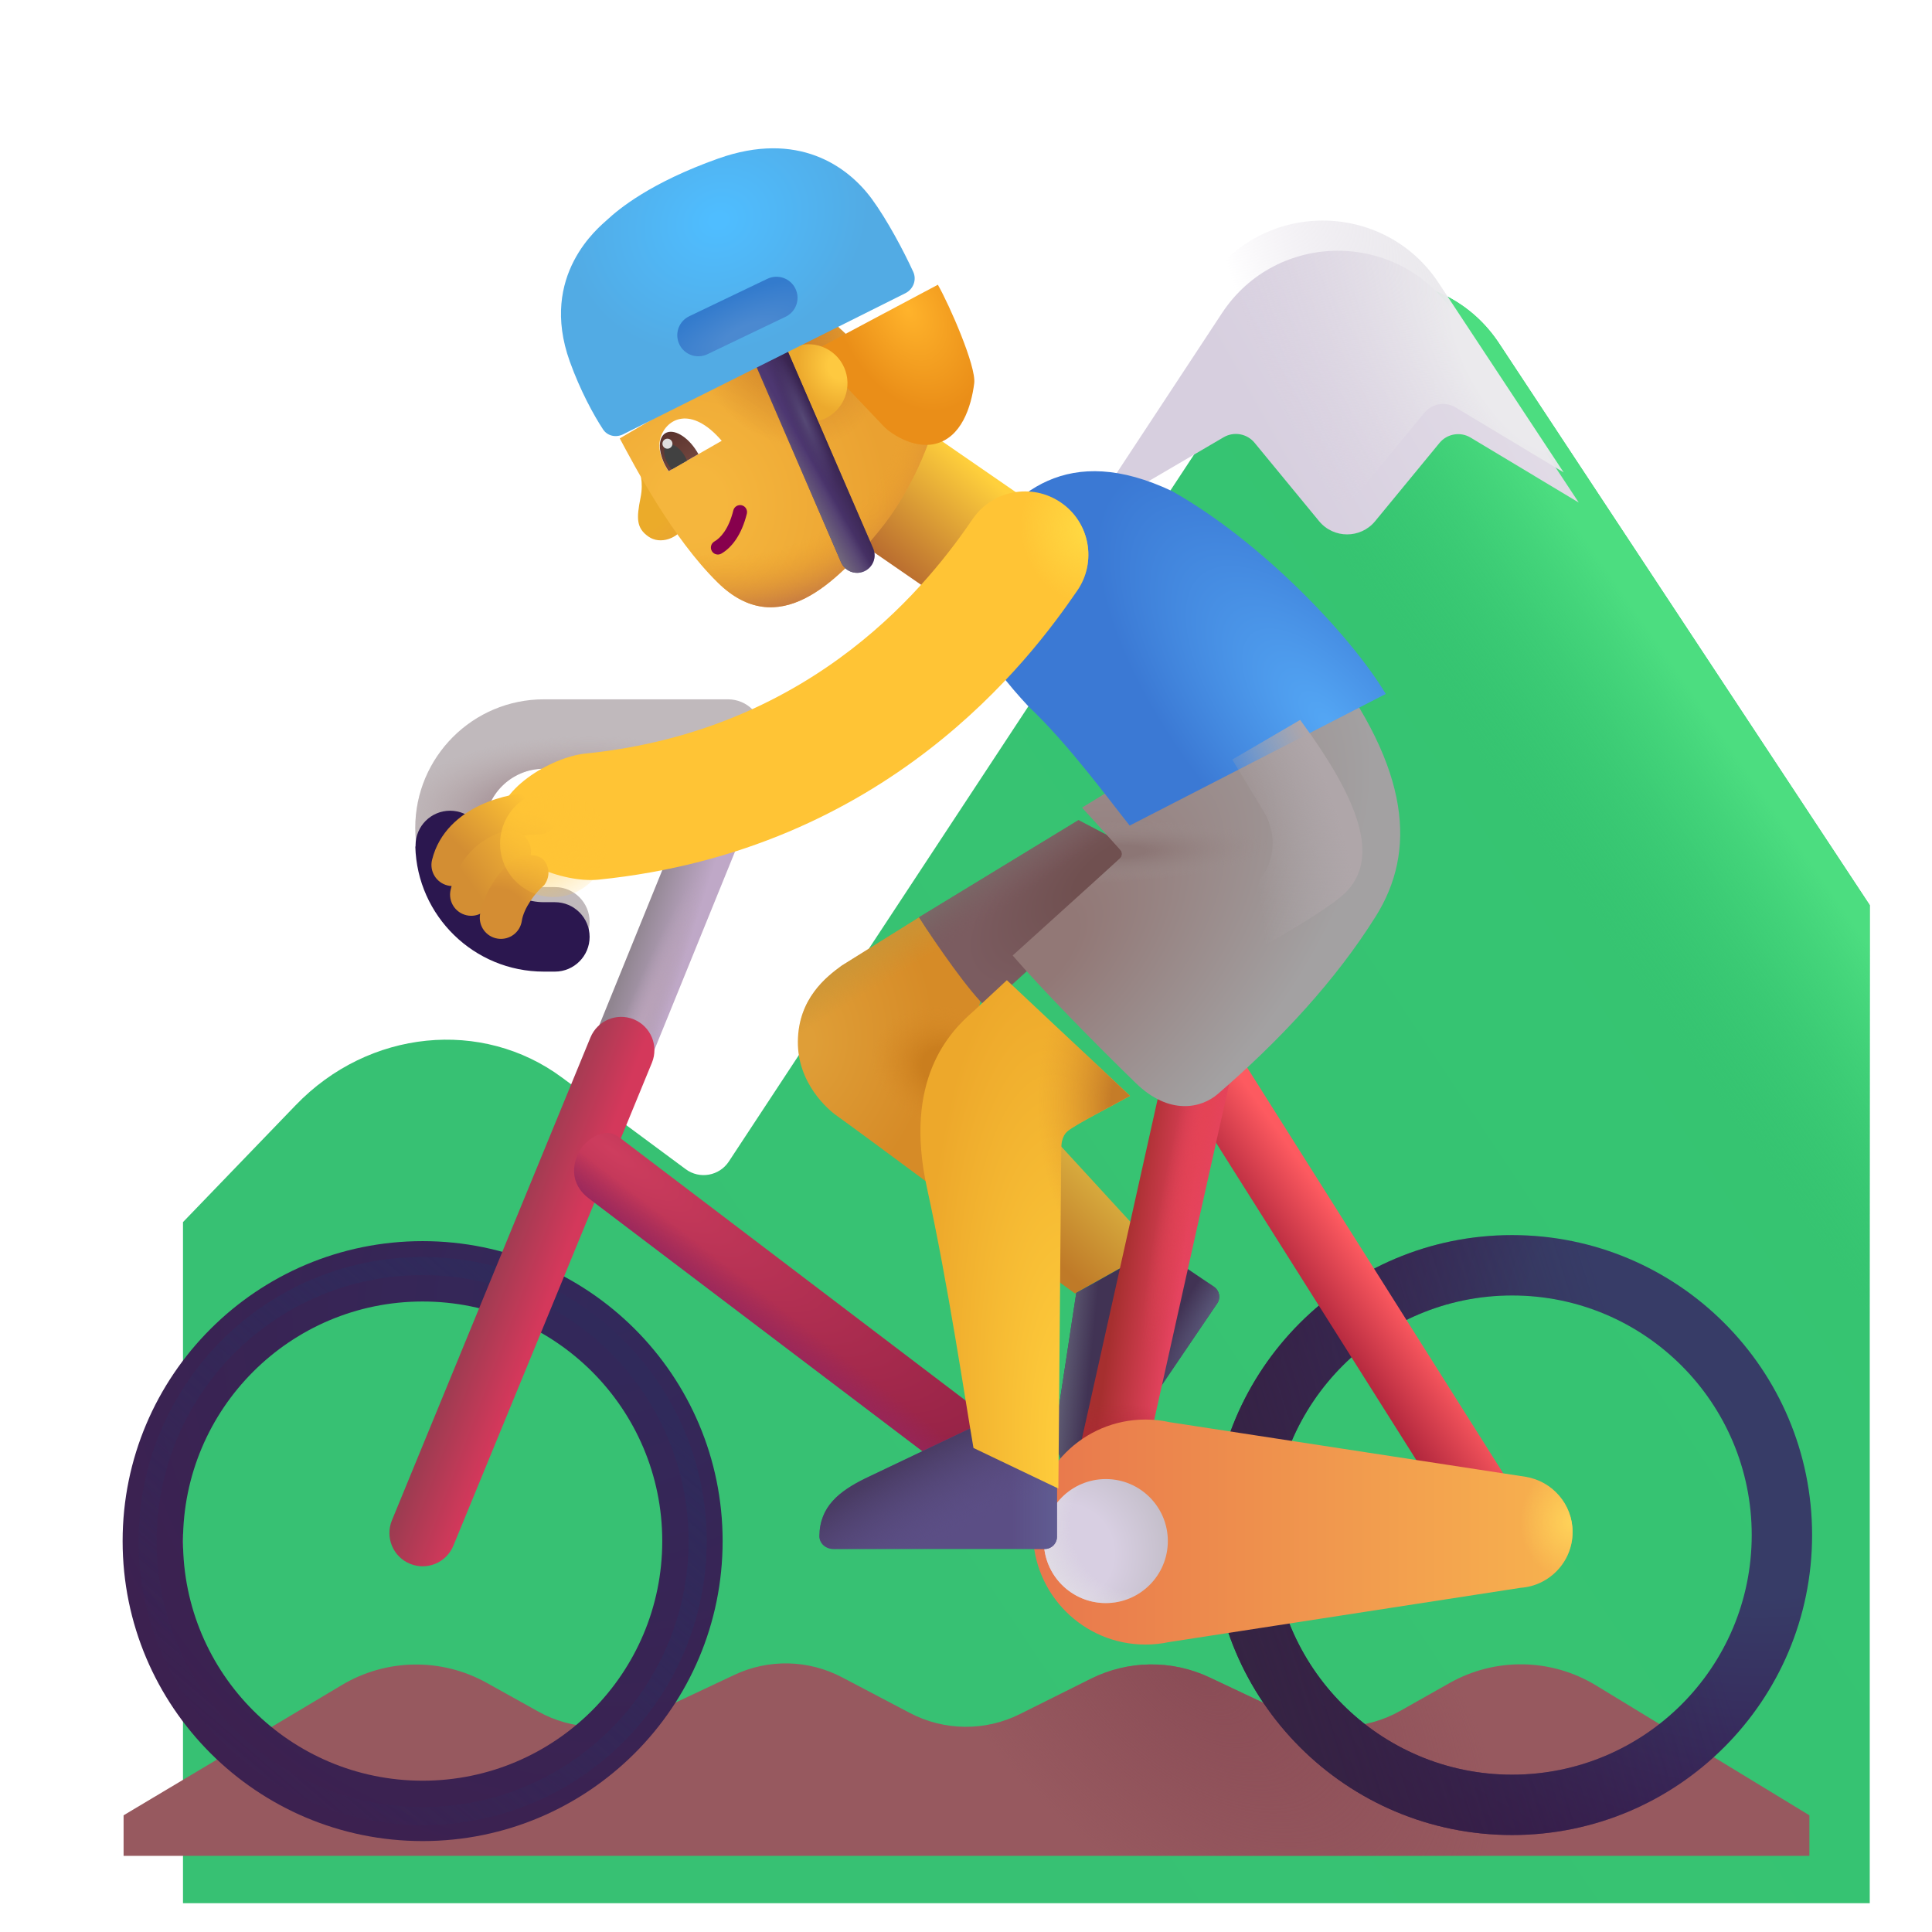 <svg width="32" height="32" viewBox="0 0 32 32" fill="none" xmlns="http://www.w3.org/2000/svg">
<g filter="url(#filter0_i_3987_23480)">
<path d="M3.898 17.305L2.031 19.242V30.523H29.969V13.992L23.829 4.687C22.919 3.308 20.896 3.309 19.988 4.689L11.072 18.238C10.914 18.478 10.587 18.536 10.357 18.365L8.309 16.848C6.989 15.868 5.109 16.047 3.898 17.305Z" fill="url(#paint0_linear_3987_23480)"/>
<path d="M3.898 17.305L2.031 19.242V30.523H29.969V13.992L23.829 4.687C22.919 3.308 20.896 3.309 19.988 4.689L11.072 18.238C10.914 18.478 10.587 18.536 10.357 18.365L8.309 16.848C6.989 15.868 5.109 16.047 3.898 17.305Z" fill="url(#paint1_linear_3987_23480)"/>
</g>
<g filter="url(#filter1_i_3987_23480)">
<path d="M17.771 8.057L20.018 6.742C20.188 6.643 20.404 6.682 20.529 6.833L21.599 8.133C21.839 8.424 22.286 8.424 22.526 8.133L23.593 6.836C23.719 6.683 23.938 6.646 24.108 6.748L25.899 7.824L23.829 4.687C22.919 3.308 20.895 3.309 19.988 4.689L17.771 8.057Z" fill="url(#paint2_linear_3987_23480)"/>
</g>
<path d="M17.771 8.057L20.018 6.742C20.188 6.643 20.404 6.682 20.529 6.833L21.599 8.133C21.839 8.424 22.286 8.424 22.526 8.133L23.593 6.836C23.719 6.683 23.938 6.646 24.108 6.748L25.899 7.824L23.829 4.687C22.919 3.308 20.895 3.309 19.988 4.689L17.771 8.057Z" fill="url(#paint3_radial_3987_23480)"/>
<g filter="url(#filter2_i_3987_23480)">
<path d="M5.663 27.709L2.047 29.867V30.539H29.969V29.867L26.437 27.717C25.695 27.264 24.765 27.249 24.008 27.677L23.191 28.139C22.625 28.458 21.94 28.483 21.353 28.206L20.035 27.584C19.411 27.289 18.687 27.297 18.069 27.605L16.893 28.191C16.318 28.478 15.639 28.471 15.07 28.172L13.944 27.58C13.389 27.289 12.729 27.274 12.162 27.542L10.741 28.211C10.158 28.485 9.479 28.462 8.916 28.149L8.061 27.673C7.312 27.256 6.399 27.27 5.663 27.709Z" fill="#97595F"/>
<path d="M5.663 27.709L2.047 29.867V30.539H29.969V29.867L26.437 27.717C25.695 27.264 24.765 27.249 24.008 27.677L23.191 28.139C22.625 28.458 21.94 28.483 21.353 28.206L20.035 27.584C19.411 27.289 18.687 27.297 18.069 27.605L16.893 28.191C16.318 28.478 15.639 28.471 15.07 28.172L13.944 27.58C13.389 27.289 12.729 27.274 12.162 27.542L10.741 28.211C10.158 28.485 9.479 28.462 8.916 28.149L8.061 27.673C7.312 27.256 6.399 27.27 5.663 27.709Z" fill="url(#paint4_radial_3987_23480)"/>
</g>
<g filter="url(#filter3_i_3987_23480)">
<path fill-rule="evenodd" clip-rule="evenodd" d="M7 21.557C4.808 21.557 3.031 23.334 3.031 25.525C3.031 27.717 4.808 29.494 7 29.494C9.192 29.494 10.969 27.717 10.969 25.525C10.969 23.334 9.192 21.557 7 21.557ZM2.031 25.525C2.031 22.781 4.256 20.557 7 20.557C9.744 20.557 11.969 22.781 11.969 25.525C11.969 28.27 9.744 30.494 7 30.494C4.256 30.494 2.031 28.27 2.031 25.525Z" fill="url(#paint5_radial_3987_23480)"/>
</g>
<g filter="url(#filter4_f_3987_23480)">
<circle cx="7" cy="25.525" r="4.555" stroke="url(#paint6_linear_3987_23480)" stroke-width="0.3"/>
</g>
<path d="M19.131 20.682L17.305 18.693L16.881 20.752L17.805 21.424L19.131 20.682Z" fill="url(#paint7_linear_3987_23480)"/>
<path d="M17.826 21.415L17.525 23.395C17.459 23.871 17.486 24.283 17.89 24.562C17.991 24.633 18.127 24.593 18.196 24.491L20.16 21.589C20.222 21.498 20.198 21.374 20.107 21.312L19.155 20.668L17.826 21.415Z" fill="#413354"/>
<path d="M17.826 21.415L17.525 23.395C17.459 23.871 17.486 24.283 17.89 24.562C17.991 24.633 18.127 24.593 18.196 24.491L20.16 21.589C20.222 21.498 20.198 21.374 20.107 21.312L19.155 20.668L17.826 21.415Z" fill="url(#paint8_linear_3987_23480)"/>
<path d="M17.826 21.415L17.525 23.395C17.459 23.871 17.486 24.283 17.89 24.562C17.991 24.633 18.127 24.593 18.196 24.491L20.16 21.589C20.222 21.498 20.198 21.374 20.107 21.312L19.155 20.668L17.826 21.415Z" fill="url(#paint9_radial_3987_23480)"/>
<path fill-rule="evenodd" clip-rule="evenodd" d="M12.432 12.149C12.688 12.254 12.809 12.546 12.704 12.802L10.164 19.049C10.059 19.304 9.767 19.426 9.511 19.32C9.256 19.215 9.134 18.923 9.24 18.668L11.779 12.421C11.885 12.165 12.177 12.044 12.432 12.149Z" fill="url(#paint10_linear_3987_23480)"/>
<path fill-rule="evenodd" clip-rule="evenodd" d="M12.432 12.149C12.688 12.254 12.809 12.546 12.704 12.802L10.164 19.049C10.059 19.304 9.767 19.426 9.511 19.32C9.256 19.215 9.134 18.923 9.24 18.668L11.779 12.421C11.885 12.165 12.177 12.044 12.432 12.149Z" fill="url(#paint11_radial_3987_23480)"/>
<path fill-rule="evenodd" clip-rule="evenodd" d="M10.498 16.884C10.779 17 10.913 17.321 10.798 17.602L7.509 25.602C7.393 25.883 7.072 26.017 6.791 25.901C6.51 25.786 6.376 25.465 6.491 25.183L9.78 17.183C9.896 16.903 10.217 16.768 10.498 16.884Z" fill="url(#paint12_linear_3987_23480)"/>
<path fill-rule="evenodd" clip-rule="evenodd" d="M9.574 19.111C9.676 18.889 10.005 18.646 10.247 18.83L16.497 23.58C16.739 23.763 16.786 24.108 16.602 24.35C16.418 24.592 16.073 24.639 15.831 24.455L9.75 19.846C9.508 19.662 9.445 19.392 9.574 19.111Z" fill="url(#paint13_radial_3987_23480)"/>
<path fill-rule="evenodd" clip-rule="evenodd" d="M9.574 19.111C9.676 18.889 10.005 18.646 10.247 18.83L16.497 23.58C16.739 23.763 16.786 24.108 16.602 24.35C16.418 24.592 16.073 24.639 15.831 24.455L9.75 19.846C9.508 19.662 9.445 19.392 9.574 19.111Z" fill="url(#paint14_linear_3987_23480)"/>
<g filter="url(#filter5_i_3987_23480)">
<path fill-rule="evenodd" clip-rule="evenodd" d="M24.945 21.557C22.753 21.557 20.977 23.334 20.977 25.525C20.977 27.717 22.753 29.494 24.945 29.494C27.137 29.494 28.914 27.717 28.914 25.525C28.914 23.334 27.137 21.557 24.945 21.557ZM19.977 25.525C19.977 22.781 22.201 20.557 24.945 20.557C27.689 20.557 29.914 22.781 29.914 25.525C29.914 28.27 27.689 30.494 24.945 30.494C22.201 30.494 19.977 28.27 19.977 25.525Z" fill="url(#paint15_radial_3987_23480)"/>
<path fill-rule="evenodd" clip-rule="evenodd" d="M24.945 21.557C22.753 21.557 20.977 23.334 20.977 25.525C20.977 27.717 22.753 29.494 24.945 29.494C27.137 29.494 28.914 27.717 28.914 25.525C28.914 23.334 27.137 21.557 24.945 21.557ZM19.977 25.525C19.977 22.781 22.201 20.557 24.945 20.557C27.689 20.557 29.914 22.781 29.914 25.525C29.914 28.27 27.689 30.494 24.945 30.494C22.201 30.494 19.977 28.27 19.977 25.525Z" fill="url(#paint16_linear_3987_23480)"/>
</g>
<path fill-rule="evenodd" clip-rule="evenodd" d="M19.683 17.17C19.426 17.332 19.349 17.672 19.511 17.928L24.23 25.405C24.392 25.662 24.732 25.739 24.989 25.576C25.246 25.414 25.323 25.075 25.16 24.818L20.442 17.341C20.279 17.084 19.94 17.008 19.683 17.17Z" fill="url(#paint17_linear_3987_23480)"/>
<path fill-rule="evenodd" clip-rule="evenodd" d="M19.987 17.09C20.283 17.156 20.47 17.45 20.404 17.747L18.826 24.825C18.76 25.121 18.466 25.308 18.169 25.242C17.873 25.176 17.686 24.882 17.752 24.585L19.33 17.507C19.396 17.211 19.691 17.024 19.987 17.09Z" fill="url(#paint18_linear_3987_23480)"/>
<path fill-rule="evenodd" clip-rule="evenodd" d="M19.987 17.09C20.283 17.156 20.47 17.45 20.404 17.747L18.826 24.825C18.76 25.121 18.466 25.308 18.169 25.242C17.873 25.176 17.686 24.882 17.752 24.585L19.33 17.507C19.396 17.211 19.691 17.024 19.987 17.09Z" fill="url(#paint19_radial_3987_23480)"/>
<path fill-rule="evenodd" clip-rule="evenodd" d="M19.987 17.09C20.283 17.156 20.47 17.45 20.404 17.747L18.826 24.825C18.76 25.121 18.466 25.308 18.169 25.242C17.873 25.176 17.686 24.882 17.752 24.585L19.33 17.507C19.396 17.211 19.691 17.024 19.987 17.09Z" fill="url(#paint20_radial_3987_23480)"/>
<path d="M13.942 15.994L15.282 15.158L16.321 16.197L15.555 19.729C15.042 19.348 13.987 18.568 13.868 18.486C13.719 18.385 13.207 17.943 13.215 17.248C13.223 16.537 13.692 16.176 13.942 15.994Z" fill="url(#paint21_radial_3987_23480)"/>
<path d="M13.942 15.994L15.282 15.158L16.321 16.197L15.555 19.729C15.042 19.348 13.987 18.568 13.868 18.486C13.719 18.385 13.207 17.943 13.215 17.248C13.223 16.537 13.692 16.176 13.942 15.994Z" fill="url(#paint22_radial_3987_23480)"/>
<path d="M13.942 15.994L15.282 15.158L16.321 16.197L15.555 19.729C15.042 19.348 13.987 18.568 13.868 18.486C13.719 18.385 13.207 17.943 13.215 17.248C13.223 16.537 13.692 16.176 13.942 15.994Z" fill="url(#paint23_linear_3987_23480)"/>
<path d="M15.223 15.193L17.863 13.584L19.07 14.213L16.344 16.689C16.075 16.458 15.504 15.639 15.223 15.193Z" fill="url(#paint24_radial_3987_23480)"/>
<path d="M15.223 15.193L17.863 13.584L19.07 14.213L16.344 16.689C16.075 16.458 15.504 15.639 15.223 15.193Z" fill="url(#paint25_linear_3987_23480)"/>
<g filter="url(#filter6_ii_3987_23480)">
<path d="M18.857 27.349C18.733 27.375 18.604 27.389 18.473 27.389C17.444 27.389 16.609 26.555 16.609 25.525C16.609 24.496 17.444 23.662 18.473 23.662C18.611 23.662 18.745 23.677 18.875 23.706L24.773 24.611C25.212 24.684 25.547 25.066 25.547 25.525C25.547 26.014 25.168 26.415 24.687 26.449L18.857 27.349Z" fill="url(#paint26_linear_3987_23480)"/>
<path d="M18.857 27.349C18.733 27.375 18.604 27.389 18.473 27.389C17.444 27.389 16.609 26.555 16.609 25.525C16.609 24.496 17.444 23.662 18.473 23.662C18.611 23.662 18.745 23.677 18.875 23.706L24.773 24.611C25.212 24.684 25.547 25.066 25.547 25.525C25.547 26.014 25.168 26.415 24.687 26.449L18.857 27.349Z" fill="url(#paint27_radial_3987_23480)"/>
</g>
<circle cx="18.316" cy="25.525" r="1.027" fill="url(#paint28_radial_3987_23480)"/>
<circle cx="18.316" cy="25.525" r="1.027" fill="url(#paint29_radial_3987_23480)"/>
<g filter="url(#filter7_i_3987_23480)">
<path d="M16.043 23.775L14.234 24.636C13.803 24.848 13.477 25.101 13.472 25.592C13.471 25.715 13.579 25.806 13.703 25.806H17.206C17.317 25.806 17.406 25.716 17.406 25.606V24.456L16.043 23.775Z" fill="#5B4E85"/>
<path d="M16.043 23.775L14.234 24.636C13.803 24.848 13.477 25.101 13.472 25.592C13.471 25.715 13.579 25.806 13.703 25.806H17.206C17.317 25.806 17.406 25.716 17.406 25.606V24.456L16.043 23.775Z" fill="url(#paint30_linear_3987_23480)"/>
<path d="M16.043 23.775L14.234 24.636C13.803 24.848 13.477 25.101 13.472 25.592C13.471 25.715 13.579 25.806 13.703 25.806H17.206C17.317 25.806 17.406 25.716 17.406 25.606V24.456L16.043 23.775Z" fill="url(#paint31_radial_3987_23480)"/>
</g>
<rect x="13.482" y="8.462" width="2.154" height="2.668" transform="rotate(-55.397 13.482 8.462)" fill="url(#paint32_linear_3987_23480)"/>
<g filter="url(#filter8_i_3987_23480)">
<path d="M16.024 16.549L16.577 16.035L18.617 17.951C18.344 18.105 17.73 18.415 17.586 18.533C17.477 18.624 17.477 18.768 17.477 18.861L17.43 24.455L16.024 23.783C15.886 22.989 15.604 21.075 15.255 19.483C14.859 17.682 15.63 16.89 16.024 16.549Z" fill="url(#paint33_radial_3987_23480)"/>
<path d="M16.024 16.549L16.577 16.035L18.617 17.951C18.344 18.105 17.73 18.415 17.586 18.533C17.477 18.624 17.477 18.768 17.477 18.861L17.43 24.455L16.024 23.783C15.886 22.989 15.604 21.075 15.255 19.483C14.859 17.682 15.63 16.89 16.024 16.549Z" fill="url(#paint34_radial_3987_23480)"/>
</g>
<g filter="url(#filter9_i_3987_23480)">
<path d="M18.308 14.326L17.672 13.627L21.703 11.15C23.125 13.018 23.203 14.361 22.539 15.424C21.875 16.486 20.957 17.475 19.922 18.369C19.651 18.604 19.119 18.731 18.562 18.189C17.855 17.502 16.984 16.611 16.523 16.076L18.301 14.468C18.342 14.431 18.345 14.367 18.308 14.326Z" fill="url(#paint35_radial_3987_23480)"/>
<path d="M18.308 14.326L17.672 13.627L21.703 11.15C23.125 13.018 23.203 14.361 22.539 15.424C21.875 16.486 20.957 17.475 19.922 18.369C19.651 18.604 19.119 18.731 18.562 18.189C17.855 17.502 16.984 16.611 16.523 16.076L18.301 14.468C18.342 14.431 18.345 14.367 18.308 14.326Z" fill="url(#paint36_radial_3987_23480)"/>
</g>
<g filter="url(#filter10_i_3987_23480)">
<path d="M16.039 11.705C16.703 12.33 17.402 13.291 17.711 13.674L21.953 11.494C21.367 10.518 19.883 8.963 18.414 8.135C16.695 7.322 15.742 8.135 15.109 9.205C14.695 10.057 15.367 10.986 16.039 11.705Z" fill="url(#paint37_radial_3987_23480)"/>
</g>
<g filter="url(#filter11_i_3987_23480)">
<path d="M12.883 12.158C12.883 11.841 12.625 11.583 12.308 11.583H9.258C8.082 11.583 7.128 12.537 7.128 13.713C7.128 14.889 8.082 15.843 9.258 15.843H9.441C9.758 15.843 10.016 15.585 10.016 15.268C10.016 14.95 9.758 14.693 9.441 14.693H9.258C8.717 14.693 8.278 14.254 8.278 13.713C8.278 13.172 8.717 12.733 9.258 12.733H12.308C12.625 12.733 12.883 12.476 12.883 12.158Z" fill="#C0B9BC"/>
<path d="M12.883 12.158C12.883 11.841 12.625 11.583 12.308 11.583H9.258C8.082 11.583 7.128 12.537 7.128 13.713C7.128 14.889 8.082 15.843 9.258 15.843H9.441C9.758 15.843 10.016 15.585 10.016 15.268C10.016 14.95 9.758 14.693 9.441 14.693H9.258C8.717 14.693 8.278 14.254 8.278 13.713C8.278 13.172 8.717 12.733 9.258 12.733H12.308C12.625 12.733 12.883 12.476 12.883 12.158Z" fill="url(#paint38_radial_3987_23480)"/>
</g>
<g filter="url(#filter12_i_3987_23480)">
<path fill-rule="evenodd" clip-rule="evenodd" d="M8.277 13.771V13.75C8.277 13.434 8.021 13.178 7.705 13.178C7.389 13.178 7.133 13.434 7.133 13.75V13.771H7.129C7.16 14.921 8.101 15.843 9.258 15.843H9.441C9.758 15.843 10.016 15.585 10.016 15.268C10.016 14.95 9.758 14.693 9.441 14.693H9.258C8.737 14.693 8.31 14.285 8.28 13.771H8.277Z" fill="#2B174F"/>
</g>
<g filter="url(#filter13_i_3987_23480)">
<path fill-rule="evenodd" clip-rule="evenodd" d="M17.07 8.823C17.548 9.15 17.671 9.804 17.343 10.282C16.561 11.427 14.192 14.585 9.411 15.07C8.834 15.129 7.816 14.751 7.758 14.174C7.699 13.597 8.622 13.039 9.199 12.981C13.043 12.591 14.94 10.077 15.61 9.097C15.937 8.618 16.591 8.495 17.07 8.823Z" fill="#FFC435"/>
<path fill-rule="evenodd" clip-rule="evenodd" d="M17.07 8.823C17.548 9.15 17.671 9.804 17.343 10.282C16.561 11.427 14.192 14.585 9.411 15.07C8.834 15.129 7.816 14.751 7.758 14.174C7.699 13.597 8.622 13.039 9.199 12.981C13.043 12.591 14.94 10.077 15.61 9.097C15.937 8.618 16.591 8.495 17.07 8.823Z" fill="url(#paint39_radial_3987_23480)"/>
</g>
<path fill-rule="evenodd" clip-rule="evenodd" d="M9.264 13.471C9.264 13.664 9.107 13.821 8.914 13.821C8.741 13.821 8.479 13.863 8.252 13.97C8.026 14.077 7.882 14.223 7.836 14.409C7.791 14.597 7.601 14.712 7.413 14.666C7.226 14.62 7.11 14.431 7.156 14.243C7.27 13.777 7.618 13.495 7.953 13.337C8.287 13.18 8.653 13.121 8.914 13.121C9.107 13.121 9.264 13.277 9.264 13.471Z" fill="url(#paint40_linear_3987_23480)"/>
<g filter="url(#filter14_f_3987_23480)">
<path d="M20.933 13.444L20.41 12.581L21.535 11.924C22.504 13.237 22.879 14.221 22.27 14.799C21.782 15.262 19.4 16.523 18.27 17.096L20.773 14.682C21.109 14.358 21.176 13.844 20.933 13.444Z" fill="url(#paint41_radial_3987_23480)"/>
</g>
<path fill-rule="evenodd" clip-rule="evenodd" d="M8.779 13.997C8.838 14.181 8.736 14.378 8.552 14.437C8.264 14.529 8.175 14.766 8.146 14.894C8.104 15.083 7.917 15.202 7.729 15.16C7.54 15.118 7.421 14.931 7.463 14.742C7.513 14.519 7.698 13.975 8.339 13.77C8.523 13.711 8.72 13.813 8.779 13.997Z" fill="url(#paint42_linear_3987_23480)"/>
<path fill-rule="evenodd" clip-rule="evenodd" d="M9.016 14.256C9.082 14.336 9.129 14.498 9.016 14.658C8.864 14.784 8.673 15.047 8.643 15.252C8.615 15.443 8.438 15.575 8.246 15.547C8.055 15.52 7.923 15.342 7.95 15.151C7.969 15.022 8.027 14.866 8.105 14.722C8.185 14.574 8.302 14.409 8.459 14.279C8.608 14.155 8.892 14.107 9.016 14.256Z" fill="url(#paint43_radial_3987_23480)"/>
<g filter="url(#filter15_f_3987_23480)">
<circle cx="9.168" cy="13.973" r="0.885" fill="url(#paint44_radial_3987_23480)"/>
</g>
<path d="M10.738 8.886C10.541 8.746 10.539 8.589 10.61 8.24C10.661 7.985 10.601 7.793 10.556 7.711L11.342 8.702C11.232 8.919 10.935 9.027 10.738 8.886Z" fill="url(#paint45_radial_3987_23480)"/>
<path d="M11.889 9.65C11.132 8.908 10.513 7.723 10.265 7.261L13.703 5.246L15.504 6.926C15.425 7.26 15.127 8.103 14.558 8.795C13.848 9.66 12.883 10.624 11.889 9.65Z" fill="url(#paint46_radial_3987_23480)"/>
<path d="M11.889 9.65C11.132 8.908 10.513 7.723 10.265 7.261L13.703 5.246L15.504 6.926C15.425 7.26 15.127 8.103 14.558 8.795C13.848 9.66 12.883 10.624 11.889 9.65Z" fill="url(#paint47_radial_3987_23480)"/>
<path d="M11.889 9.65C11.132 8.908 10.513 7.723 10.265 7.261L13.703 5.246L15.504 6.926C15.425 7.26 15.127 8.103 14.558 8.795C13.848 9.66 12.883 10.624 11.889 9.65Z" fill="url(#paint48_radial_3987_23480)"/>
<path fill-rule="evenodd" clip-rule="evenodd" d="M11.79 9.127C11.758 9.072 11.777 9.001 11.832 8.969C11.934 8.911 12.069 8.765 12.146 8.454C12.161 8.392 12.224 8.354 12.286 8.369C12.348 8.385 12.385 8.447 12.37 8.509C12.282 8.864 12.117 9.072 11.947 9.17C11.892 9.201 11.821 9.182 11.79 9.127Z" fill="#87004D"/>
<path d="M10.943 7.24C10.871 7.464 11.002 7.691 11.072 7.806L11.954 7.301C11.444 6.709 11.042 6.936 10.943 7.24Z" fill="white"/>
<path d="M11.568 7.522C11.559 7.506 11.55 7.49 11.54 7.474C11.386 7.226 11.153 7.093 11.019 7.176C10.886 7.259 10.902 7.527 11.056 7.775C11.062 7.785 11.069 7.795 11.075 7.804L11.568 7.522Z" fill="url(#paint49_linear_3987_23480)"/>
<path d="M11.379 7.63C11.367 7.6 11.352 7.569 11.333 7.539C11.247 7.401 11.119 7.325 11.047 7.37C10.974 7.415 10.985 7.564 11.071 7.701C11.088 7.729 11.106 7.753 11.125 7.775L11.379 7.63Z" fill="#414141"/>
<circle cx="11.055" cy="7.349" r="0.083" transform="rotate(-63.168 11.055 7.349)" fill="#DFDFDF"/>
<g filter="url(#filter16_i_3987_23480)">
<path d="M14.214 7.137L13.059 5.92L15.134 4.816C15.323 5.148 15.772 6.168 15.736 6.449C15.687 6.836 15.524 7.358 15.075 7.455C14.716 7.533 14.327 7.27 14.214 7.137Z" fill="url(#paint50_radial_3987_23480)"/>
</g>
<circle cx="13.391" cy="6.348" r="0.646" transform="rotate(-63.168 13.391 6.348)" fill="url(#paint51_radial_3987_23480)"/>
<path fill-rule="evenodd" clip-rule="evenodd" d="M12.652 5.63C12.798 5.567 12.968 5.634 13.032 5.781L14.462 9.084C14.525 9.231 14.458 9.401 14.311 9.464C14.165 9.528 13.995 9.46 13.931 9.314L12.501 6.01C12.438 5.864 12.505 5.694 12.652 5.63Z" fill="#4D3771"/>
<path fill-rule="evenodd" clip-rule="evenodd" d="M12.652 5.63C12.798 5.567 12.968 5.634 13.032 5.781L14.462 9.084C14.525 9.231 14.458 9.401 14.311 9.464C14.165 9.528 13.995 9.46 13.931 9.314L12.501 6.01C12.438 5.864 12.505 5.694 12.652 5.63Z" fill="url(#paint52_linear_3987_23480)"/>
<path fill-rule="evenodd" clip-rule="evenodd" d="M12.652 5.63C12.798 5.567 12.968 5.634 13.032 5.781L14.462 9.084C14.525 9.231 14.458 9.401 14.311 9.464C14.165 9.528 13.995 9.46 13.931 9.314L12.501 6.01C12.438 5.864 12.505 5.694 12.652 5.63Z" fill="url(#paint53_linear_3987_23480)"/>
<path fill-rule="evenodd" clip-rule="evenodd" d="M12.652 5.63C12.798 5.567 12.968 5.634 13.032 5.781L14.462 9.084C14.525 9.231 14.458 9.401 14.311 9.464C14.165 9.528 13.995 9.46 13.931 9.314L12.501 6.01C12.438 5.864 12.505 5.694 12.652 5.63Z" fill="url(#paint54_radial_3987_23480)"/>
<g filter="url(#filter17_i_3987_23480)">
<path d="M14.995 5.007L10.322 7.343C10.204 7.402 10.062 7.373 9.989 7.263C9.831 7.023 9.61 6.617 9.437 6.136C8.923 4.702 9.926 3.911 10.058 3.789C10.249 3.612 10.774 3.175 11.896 2.776C13.213 2.308 14.039 2.899 14.441 3.446C14.693 3.79 14.967 4.305 15.126 4.652C15.187 4.786 15.127 4.941 14.995 5.007Z" fill="url(#paint55_radial_3987_23480)"/>
</g>
<g filter="url(#filter18_i_3987_23480)">
<path d="M11.252 5.703C11.169 5.529 11.242 5.321 11.416 5.238L12.71 4.618C12.884 4.535 13.092 4.608 13.175 4.782C13.259 4.956 13.185 5.164 13.011 5.247L11.717 5.867C11.543 5.95 11.335 5.877 11.252 5.703Z" fill="url(#paint56_radial_3987_23480)"/>
</g>
<defs>
<filter id="filter0_i_3987_23480" x="2.031" y="3.653" width="28.938" height="27.87" filterUnits="userSpaceOnUse" color-interpolation-filters="sRGB">
<feFlood flood-opacity="0" result="BackgroundImageFix"/>
<feBlend mode="normal" in="SourceGraphic" in2="BackgroundImageFix" result="shape"/>
<feColorMatrix in="SourceAlpha" type="matrix" values="0 0 0 0 0 0 0 0 0 0 0 0 0 0 0 0 0 0 127 0" result="hardAlpha"/>
<feOffset dx="1" dy="1"/>
<feGaussianBlur stdDeviation="1"/>
<feComposite in2="hardAlpha" operator="arithmetic" k2="-1" k3="1"/>
<feColorMatrix type="matrix" values="0 0 0 0 0.22 0 0 0 0 0.659 0 0 0 0 0.353 0 0 0 1 0"/>
<feBlend mode="normal" in2="shape" result="effect1_innerShadow_3987_23480"/>
</filter>
<filter id="filter1_i_3987_23480" x="17.771" y="3.653" width="8.378" height="5.198" filterUnits="userSpaceOnUse" color-interpolation-filters="sRGB">
<feFlood flood-opacity="0" result="BackgroundImageFix"/>
<feBlend mode="normal" in="SourceGraphic" in2="BackgroundImageFix" result="shape"/>
<feColorMatrix in="SourceAlpha" type="matrix" values="0 0 0 0 0 0 0 0 0 0 0 0 0 0 0 0 0 0 127 0" result="hardAlpha"/>
<feOffset dx="0.25" dy="0.5"/>
<feGaussianBlur stdDeviation="0.375"/>
<feComposite in2="hardAlpha" operator="arithmetic" k2="-1" k3="1"/>
<feColorMatrix type="matrix" values="0 0 0 0 0.706 0 0 0 0 0.706 0 0 0 0 0.71 0 0 0 1 0"/>
<feBlend mode="normal" in2="shape" result="effect1_innerShadow_3987_23480"/>
</filter>
<filter id="filter2_i_3987_23480" x="2.047" y="27.351" width="27.922" height="3.388" filterUnits="userSpaceOnUse" color-interpolation-filters="sRGB">
<feFlood flood-opacity="0" result="BackgroundImageFix"/>
<feBlend mode="normal" in="SourceGraphic" in2="BackgroundImageFix" result="shape"/>
<feColorMatrix in="SourceAlpha" type="matrix" values="0 0 0 0 0 0 0 0 0 0 0 0 0 0 0 0 0 0 127 0" result="hardAlpha"/>
<feOffset dy="0.2"/>
<feGaussianBlur stdDeviation="0.5"/>
<feComposite in2="hardAlpha" operator="arithmetic" k2="-1" k3="1"/>
<feColorMatrix type="matrix" values="0 0 0 0 0.475 0 0 0 0 0.259 0 0 0 0 0.251 0 0 0 1 0"/>
<feBlend mode="normal" in2="shape" result="effect1_innerShadow_3987_23480"/>
</filter>
<filter id="filter3_i_3987_23480" x="2.031" y="20.557" width="9.938" height="9.938" filterUnits="userSpaceOnUse" color-interpolation-filters="sRGB">
<feFlood flood-opacity="0" result="BackgroundImageFix"/>
<feBlend mode="normal" in="SourceGraphic" in2="BackgroundImageFix" result="shape"/>
<feColorMatrix in="SourceAlpha" type="matrix" values="0 0 0 0 0 0 0 0 0 0 0 0 0 0 0 0 0 0 127 0" result="hardAlpha"/>
<feOffset/>
<feGaussianBlur stdDeviation="0.25"/>
<feComposite in2="hardAlpha" operator="arithmetic" k2="-1" k3="1"/>
<feColorMatrix type="matrix" values="0 0 0 0 0.227 0 0 0 0 0.157 0 0 0 0 0.275 0 0 0 1 0"/>
<feBlend mode="normal" in2="shape" result="effect1_innerShadow_3987_23480"/>
</filter>
<filter id="filter4_f_3987_23480" x="1.795" y="20.321" width="10.409" height="10.409" filterUnits="userSpaceOnUse" color-interpolation-filters="sRGB">
<feFlood flood-opacity="0" result="BackgroundImageFix"/>
<feBlend mode="normal" in="SourceGraphic" in2="BackgroundImageFix" result="shape"/>
<feGaussianBlur stdDeviation="0.25" result="effect1_foregroundBlur_3987_23480"/>
</filter>
<filter id="filter5_i_3987_23480" x="19.977" y="20.457" width="10.037" height="10.037" filterUnits="userSpaceOnUse" color-interpolation-filters="sRGB">
<feFlood flood-opacity="0" result="BackgroundImageFix"/>
<feBlend mode="normal" in="SourceGraphic" in2="BackgroundImageFix" result="shape"/>
<feColorMatrix in="SourceAlpha" type="matrix" values="0 0 0 0 0 0 0 0 0 0 0 0 0 0 0 0 0 0 127 0" result="hardAlpha"/>
<feOffset dx="0.1" dy="-0.1"/>
<feGaussianBlur stdDeviation="0.2"/>
<feComposite in2="hardAlpha" operator="arithmetic" k2="-1" k3="1"/>
<feColorMatrix type="matrix" values="0 0 0 0 0.153 0 0 0 0 0.086 0 0 0 0 0.165 0 0 0 1 0"/>
<feBlend mode="normal" in2="shape" result="effect1_innerShadow_3987_23480"/>
</filter>
<filter id="filter6_ii_3987_23480" x="16.609" y="23.412" width="9.188" height="4.077" filterUnits="userSpaceOnUse" color-interpolation-filters="sRGB">
<feFlood flood-opacity="0" result="BackgroundImageFix"/>
<feBlend mode="normal" in="SourceGraphic" in2="BackgroundImageFix" result="shape"/>
<feColorMatrix in="SourceAlpha" type="matrix" values="0 0 0 0 0 0 0 0 0 0 0 0 0 0 0 0 0 0 127 0" result="hardAlpha"/>
<feOffset dx="0.25" dy="-0.25"/>
<feGaussianBlur stdDeviation="0.25"/>
<feComposite in2="hardAlpha" operator="arithmetic" k2="-1" k3="1"/>
<feColorMatrix type="matrix" values="0 0 0 0 0.702 0 0 0 0 0.341 0 0 0 0 0.255 0 0 0 1 0"/>
<feBlend mode="normal" in2="shape" result="effect1_innerShadow_3987_23480"/>
<feColorMatrix in="SourceAlpha" type="matrix" values="0 0 0 0 0 0 0 0 0 0 0 0 0 0 0 0 0 0 127 0" result="hardAlpha"/>
<feOffset dx="0.25" dy="0.1"/>
<feGaussianBlur stdDeviation="0.25"/>
<feComposite in2="hardAlpha" operator="arithmetic" k2="-1" k3="1"/>
<feColorMatrix type="matrix" values="0 0 0 0 0.894 0 0 0 0 0.49 0 0 0 0 0.196 0 0 0 1 0"/>
<feBlend mode="normal" in2="effect1_innerShadow_3987_23480" result="effect2_innerShadow_3987_23480"/>
</filter>
<filter id="filter7_i_3987_23480" x="13.472" y="23.625" width="4.034" height="2.181" filterUnits="userSpaceOnUse" color-interpolation-filters="sRGB">
<feFlood flood-opacity="0" result="BackgroundImageFix"/>
<feBlend mode="normal" in="SourceGraphic" in2="BackgroundImageFix" result="shape"/>
<feColorMatrix in="SourceAlpha" type="matrix" values="0 0 0 0 0 0 0 0 0 0 0 0 0 0 0 0 0 0 127 0" result="hardAlpha"/>
<feOffset dx="0.1" dy="-0.15"/>
<feGaussianBlur stdDeviation="0.125"/>
<feComposite in2="hardAlpha" operator="arithmetic" k2="-1" k3="1"/>
<feColorMatrix type="matrix" values="0 0 0 0 0.275 0 0 0 0 0.188 0 0 0 0 0.525 0 0 0 1 0"/>
<feBlend mode="normal" in2="shape" result="effect1_innerShadow_3987_23480"/>
</filter>
<filter id="filter8_i_3987_23480" x="15.145" y="16.035" width="3.572" height="8.62" filterUnits="userSpaceOnUse" color-interpolation-filters="sRGB">
<feFlood flood-opacity="0" result="BackgroundImageFix"/>
<feBlend mode="normal" in="SourceGraphic" in2="BackgroundImageFix" result="shape"/>
<feColorMatrix in="SourceAlpha" type="matrix" values="0 0 0 0 0 0 0 0 0 0 0 0 0 0 0 0 0 0 127 0" result="hardAlpha"/>
<feOffset dx="0.1" dy="0.2"/>
<feGaussianBlur stdDeviation="0.2"/>
<feComposite in2="hardAlpha" operator="arithmetic" k2="-1" k3="1"/>
<feColorMatrix type="matrix" values="0 0 0 0 0.859 0 0 0 0 0.612 0 0 0 0 0.212 0 0 0 1 0"/>
<feBlend mode="normal" in2="shape" result="effect1_innerShadow_3987_23480"/>
</filter>
<filter id="filter9_i_3987_23480" x="16.523" y="10.9" width="6.668" height="7.67" filterUnits="userSpaceOnUse" color-interpolation-filters="sRGB">
<feFlood flood-opacity="0" result="BackgroundImageFix"/>
<feBlend mode="normal" in="SourceGraphic" in2="BackgroundImageFix" result="shape"/>
<feColorMatrix in="SourceAlpha" type="matrix" values="0 0 0 0 0 0 0 0 0 0 0 0 0 0 0 0 0 0 127 0" result="hardAlpha"/>
<feOffset dx="0.25" dy="-0.25"/>
<feGaussianBlur stdDeviation="0.625"/>
<feComposite in2="hardAlpha" operator="arithmetic" k2="-1" k3="1"/>
<feColorMatrix type="matrix" values="0 0 0 0 0.522 0 0 0 0 0.373 0 0 0 0 0.533 0 0 0 1 0"/>
<feBlend mode="normal" in2="shape" result="effect1_innerShadow_3987_23480"/>
</filter>
<filter id="filter10_i_3987_23480" x="14.982" y="7.804" width="7.971" height="5.869" filterUnits="userSpaceOnUse" color-interpolation-filters="sRGB">
<feFlood flood-opacity="0" result="BackgroundImageFix"/>
<feBlend mode="normal" in="SourceGraphic" in2="BackgroundImageFix" result="shape"/>
<feColorMatrix in="SourceAlpha" type="matrix" values="0 0 0 0 0 0 0 0 0 0 0 0 0 0 0 0 0 0 127 0" result="hardAlpha"/>
<feOffset dx="1"/>
<feGaussianBlur stdDeviation="0.75"/>
<feComposite in2="hardAlpha" operator="arithmetic" k2="-1" k3="1"/>
<feColorMatrix type="matrix" values="0 0 0 0 0.282 0 0 0 0 0.412 0 0 0 0 0.718 0 0 0 1 0"/>
<feBlend mode="normal" in2="shape" result="effect1_innerShadow_3987_23480"/>
</filter>
<filter id="filter11_i_3987_23480" x="6.878" y="11.583" width="6.005" height="4.259" filterUnits="userSpaceOnUse" color-interpolation-filters="sRGB">
<feFlood flood-opacity="0" result="BackgroundImageFix"/>
<feBlend mode="normal" in="SourceGraphic" in2="BackgroundImageFix" result="shape"/>
<feColorMatrix in="SourceAlpha" type="matrix" values="0 0 0 0 0 0 0 0 0 0 0 0 0 0 0 0 0 0 127 0" result="hardAlpha"/>
<feOffset dx="-0.25"/>
<feGaussianBlur stdDeviation="0.5"/>
<feComposite in2="hardAlpha" operator="arithmetic" k2="-1" k3="1"/>
<feColorMatrix type="matrix" values="0 0 0 0 0.631 0 0 0 0 0.502 0 0 0 0 0.467 0 0 0 1 0"/>
<feBlend mode="normal" in2="shape" result="effect1_innerShadow_3987_23480"/>
</filter>
<filter id="filter12_i_3987_23480" x="6.879" y="13.178" width="3.137" height="2.915" filterUnits="userSpaceOnUse" color-interpolation-filters="sRGB">
<feFlood flood-opacity="0" result="BackgroundImageFix"/>
<feBlend mode="normal" in="SourceGraphic" in2="BackgroundImageFix" result="shape"/>
<feColorMatrix in="SourceAlpha" type="matrix" values="0 0 0 0 0 0 0 0 0 0 0 0 0 0 0 0 0 0 127 0" result="hardAlpha"/>
<feOffset dx="-0.25" dy="0.25"/>
<feGaussianBlur stdDeviation="0.25"/>
<feComposite in2="hardAlpha" operator="arithmetic" k2="-1" k3="1"/>
<feColorMatrix type="matrix" values="0 0 0 0 0.165 0 0 0 0 0.118 0 0 0 0 0.231 0 0 0 1 0"/>
<feBlend mode="normal" in2="shape" result="effect1_innerShadow_3987_23480"/>
</filter>
<filter id="filter13_i_3987_23480" x="7.755" y="8.139" width="10.272" height="6.937" filterUnits="userSpaceOnUse" color-interpolation-filters="sRGB">
<feFlood flood-opacity="0" result="BackgroundImageFix"/>
<feBlend mode="normal" in="SourceGraphic" in2="BackgroundImageFix" result="shape"/>
<feColorMatrix in="SourceAlpha" type="matrix" values="0 0 0 0 0 0 0 0 0 0 0 0 0 0 0 0 0 0 127 0" result="hardAlpha"/>
<feOffset dx="0.5" dy="-0.5"/>
<feGaussianBlur stdDeviation="0.375"/>
<feComposite in2="hardAlpha" operator="arithmetic" k2="-1" k3="1"/>
<feColorMatrix type="matrix" values="0 0 0 0 0.824 0 0 0 0 0.518 0 0 0 0 0.212 0 0 0 1 0"/>
<feBlend mode="normal" in2="shape" result="effect1_innerShadow_3987_23480"/>
</filter>
<filter id="filter14_f_3987_23480" x="17.669" y="11.324" width="5.496" height="6.372" filterUnits="userSpaceOnUse" color-interpolation-filters="sRGB">
<feFlood flood-opacity="0" result="BackgroundImageFix"/>
<feBlend mode="normal" in="SourceGraphic" in2="BackgroundImageFix" result="shape"/>
<feGaussianBlur stdDeviation="0.3" result="effect1_foregroundBlur_3987_23480"/>
</filter>
<filter id="filter15_f_3987_23480" x="7.683" y="12.488" width="2.969" height="2.969" filterUnits="userSpaceOnUse" color-interpolation-filters="sRGB">
<feFlood flood-opacity="0" result="BackgroundImageFix"/>
<feBlend mode="normal" in="SourceGraphic" in2="BackgroundImageFix" result="shape"/>
<feGaussianBlur stdDeviation="0.3" result="effect1_foregroundBlur_3987_23480"/>
</filter>
<filter id="filter16_i_3987_23480" x="13.059" y="4.716" width="3.079" height="2.753" filterUnits="userSpaceOnUse" color-interpolation-filters="sRGB">
<feFlood flood-opacity="0" result="BackgroundImageFix"/>
<feBlend mode="normal" in="SourceGraphic" in2="BackgroundImageFix" result="shape"/>
<feColorMatrix in="SourceAlpha" type="matrix" values="0 0 0 0 0 0 0 0 0 0 0 0 0 0 0 0 0 0 127 0" result="hardAlpha"/>
<feOffset dx="0.4" dy="-0.1"/>
<feGaussianBlur stdDeviation="0.25"/>
<feComposite in2="hardAlpha" operator="arithmetic" k2="-1" k3="1"/>
<feColorMatrix type="matrix" values="0 0 0 0 0.749 0 0 0 0 0.388 0 0 0 0 0.008 0 0 0 1 0"/>
<feBlend mode="normal" in2="shape" result="effect1_innerShadow_3987_23480"/>
</filter>
<filter id="filter17_i_3987_23480" x="9.292" y="2.456" width="5.858" height="4.917" filterUnits="userSpaceOnUse" color-interpolation-filters="sRGB">
<feFlood flood-opacity="0" result="BackgroundImageFix"/>
<feBlend mode="normal" in="SourceGraphic" in2="BackgroundImageFix" result="shape"/>
<feColorMatrix in="SourceAlpha" type="matrix" values="0 0 0 0 0 0 0 0 0 0 0 0 0 0 0 0 0 0 127 0" result="hardAlpha"/>
<feOffset dy="-0.15"/>
<feGaussianBlur stdDeviation="0.3"/>
<feComposite in2="hardAlpha" operator="arithmetic" k2="-1" k3="1"/>
<feColorMatrix type="matrix" values="0 0 0 0 0.306 0 0 0 0 0.557 0 0 0 0 0.882 0 0 0 1 0"/>
<feBlend mode="normal" in2="shape" result="effect1_innerShadow_3987_23480"/>
</filter>
<filter id="filter18_i_3987_23480" x="11.217" y="4.584" width="1.992" height="1.318" filterUnits="userSpaceOnUse" color-interpolation-filters="sRGB">
<feFlood flood-opacity="0" result="BackgroundImageFix"/>
<feBlend mode="normal" in="SourceGraphic" in2="BackgroundImageFix" result="shape"/>
<feColorMatrix in="SourceAlpha" type="matrix" values="0 0 0 0 0 0 0 0 0 0 0 0 0 0 0 0 0 0 127 0" result="hardAlpha"/>
<feOffset/>
<feGaussianBlur stdDeviation="0.25"/>
<feComposite in2="hardAlpha" operator="arithmetic" k2="-1" k3="1"/>
<feColorMatrix type="matrix" values="0 0 0 0 0.137 0 0 0 0 0.482 0 0 0 0 0.796 0 0 0 1 0"/>
<feBlend mode="normal" in2="shape" result="effect1_innerShadow_3987_23480"/>
</filter>
<linearGradient id="paint0_linear_3987_23480" x1="9.65" y1="21.597" x2="27.955" y2="9.408" gradientUnits="userSpaceOnUse">
<stop stop-color="#37C173"/>
<stop offset="1" stop-color="#36C571"/>
</linearGradient>
<linearGradient id="paint1_linear_3987_23480" x1="29.363" y1="12.586" x2="25.903" y2="14.999" gradientUnits="userSpaceOnUse">
<stop offset="0.164" stop-color="#4CDD80"/>
<stop offset="1" stop-color="#36C871" stop-opacity="0"/>
</linearGradient>
<linearGradient id="paint2_linear_3987_23480" x1="21.156" y1="7.597" x2="24.898" y2="5.505" gradientUnits="userSpaceOnUse">
<stop stop-color="#D7CFDF"/>
<stop offset="1" stop-color="#E2DCE7"/>
</linearGradient>
<radialGradient id="paint3_radial_3987_23480" cx="0" cy="0" r="1" gradientUnits="userSpaceOnUse" gradientTransform="translate(25.058 6.002) rotate(150.331) scale(3.71 8.366)">
<stop offset="0.19" stop-color="#EBEAED"/>
<stop offset="1" stop-color="#D9D1DF" stop-opacity="0"/>
</radialGradient>
<radialGradient id="paint4_radial_3987_23480" cx="0" cy="0" r="1" gradientUnits="userSpaceOnUse" gradientTransform="translate(19.748 27.351) rotate(43.389) scale(6.09 3.405)">
<stop stop-color="#8A4C56"/>
<stop offset="1" stop-color="#8A4C56" stop-opacity="0"/>
</radialGradient>
<radialGradient id="paint5_radial_3987_23480" cx="0" cy="0" r="1" gradientUnits="userSpaceOnUse" gradientTransform="translate(10.242 21.611) rotate(126.943) scale(9.775 9.436)">
<stop stop-color="#32295B"/>
<stop offset="1" stop-color="#3C2150"/>
</radialGradient>
<linearGradient id="paint6_linear_3987_23480" x1="9.211" y1="21.861" x2="3.18" y2="28.893" gradientUnits="userSpaceOnUse">
<stop stop-color="#302A5B"/>
<stop offset="1" stop-color="#302A5B" stop-opacity="0"/>
</linearGradient>
<linearGradient id="paint7_linear_3987_23480" x1="17.68" y1="21.064" x2="18.648" y2="20.059" gradientUnits="userSpaceOnUse">
<stop stop-color="#BF7A28"/>
<stop offset="1" stop-color="#D7AA3D"/>
</linearGradient>
<linearGradient id="paint8_linear_3987_23480" x1="22.195" y1="22.633" x2="17.602" y2="22.174" gradientUnits="userSpaceOnUse">
<stop offset="0.891" stop-color="#615F76" stop-opacity="0"/>
<stop offset="1" stop-color="#615F76"/>
</linearGradient>
<radialGradient id="paint9_radial_3987_23480" cx="0" cy="0" r="1" gradientUnits="userSpaceOnUse" gradientTransform="translate(20.273 21.502) rotate(121.973) scale(2.892 0.524)">
<stop stop-color="#5D5C7E"/>
<stop offset="1" stop-color="#5D5C7E" stop-opacity="0"/>
</radialGradient>
<linearGradient id="paint10_linear_3987_23480" x1="11.477" y1="15.455" x2="10.602" y2="15.174" gradientUnits="userSpaceOnUse">
<stop stop-color="#BFA8C7"/>
<stop offset="1" stop-color="#908590"/>
</linearGradient>
<radialGradient id="paint11_radial_3987_23480" cx="0" cy="0" r="1" gradientUnits="userSpaceOnUse" gradientTransform="translate(10.555 17.142) rotate(-68.025) scale(2.881 0.325)">
<stop stop-color="#BAA3B9"/>
<stop offset="1" stop-color="#BAA3B9" stop-opacity="0"/>
</radialGradient>
<linearGradient id="paint12_linear_3987_23480" x1="9.711" y1="20.408" x2="8.43" y2="19.924" gradientUnits="userSpaceOnUse">
<stop offset="0.146" stop-color="#D4385B"/>
<stop offset="1" stop-color="#973C50"/>
</linearGradient>
<radialGradient id="paint13_radial_3987_23480" cx="0" cy="0" r="1" gradientUnits="userSpaceOnUse" gradientTransform="translate(10.148 19.064) rotate(35.701) scale(8.274 2.255)">
<stop stop-color="#CE3D5E"/>
<stop offset="1" stop-color="#932145"/>
</radialGradient>
<linearGradient id="paint14_linear_3987_23480" x1="12.93" y1="22.455" x2="13.32" y2="21.955" gradientUnits="userSpaceOnUse">
<stop stop-color="#96275E"/>
<stop offset="1" stop-color="#96275E" stop-opacity="0"/>
<stop offset="1" stop-color="#9C2649" stop-opacity="0"/>
</linearGradient>
<radialGradient id="paint15_radial_3987_23480" cx="0" cy="0" r="1" gradientUnits="userSpaceOnUse" gradientTransform="translate(29.18 22.424) rotate(134.451) scale(9.806 9.465)">
<stop offset="0.427" stop-color="#373C67"/>
<stop offset="1" stop-color="#38144F"/>
</radialGradient>
<linearGradient id="paint16_linear_3987_23480" x1="19.977" y1="27.966" x2="27.731" y2="25.525" gradientUnits="userSpaceOnUse">
<stop stop-color="#352542"/>
<stop offset="1" stop-color="#352542" stop-opacity="0"/>
</linearGradient>
<linearGradient id="paint17_linear_3987_23480" x1="23.758" y1="22.393" x2="22.695" y2="23.143" gradientUnits="userSpaceOnUse">
<stop stop-color="#FD5A60"/>
<stop offset="1" stop-color="#AF253C"/>
</linearGradient>
<linearGradient id="paint18_linear_3987_23480" x1="19.555" y1="21.166" x2="18.539" y2="21.018" gradientUnits="userSpaceOnUse">
<stop stop-color="#E5435F"/>
<stop offset="1" stop-color="#A62F2F"/>
</linearGradient>
<radialGradient id="paint19_radial_3987_23480" cx="0" cy="0" r="1" gradientUnits="userSpaceOnUse" gradientTransform="translate(20.086 17.971) rotate(103.707) scale(4.616 0.441)">
<stop stop-color="#E44354"/>
<stop offset="1" stop-color="#E44354" stop-opacity="0"/>
</radialGradient>
<radialGradient id="paint20_radial_3987_23480" cx="0" cy="0" r="1" gradientUnits="userSpaceOnUse" gradientTransform="translate(18.43 24.299) rotate(-91.685) scale(1.063 1.656)">
<stop stop-color="#AC2735"/>
<stop offset="1" stop-color="#AC2735" stop-opacity="0"/>
</radialGradient>
<radialGradient id="paint21_radial_3987_23480" cx="0" cy="0" r="1" gradientUnits="userSpaceOnUse" gradientTransform="translate(13.215 17.299) rotate(11.33) scale(2.227 2.819)">
<stop offset="0.114" stop-color="#DF9E37"/>
<stop offset="1" stop-color="#D68B27"/>
</radialGradient>
<radialGradient id="paint22_radial_3987_23480" cx="0" cy="0" r="1" gradientUnits="userSpaceOnUse" gradientTransform="translate(15.711 17.705) rotate(20.395) scale(1.3 1.004)">
<stop offset="0.346" stop-color="#CA7E1E"/>
<stop offset="1" stop-color="#D88C28" stop-opacity="0"/>
</radialGradient>
<linearGradient id="paint23_linear_3987_23480" x1="14.492" y1="15.424" x2="14.914" y2="16.111" gradientUnits="userSpaceOnUse">
<stop stop-color="#C79639"/>
<stop offset="1" stop-color="#C79639" stop-opacity="0"/>
</linearGradient>
<radialGradient id="paint24_radial_3987_23480" cx="0" cy="0" r="1" gradientUnits="userSpaceOnUse" gradientTransform="translate(18.43 14.393) rotate(143.881) scale(2.863 1.232)">
<stop offset="0.255" stop-color="#705050"/>
<stop offset="1" stop-color="#7B5C60"/>
</radialGradient>
<linearGradient id="paint25_linear_3987_23480" x1="16.562" y1="14.291" x2="16.93" y2="14.822" gradientUnits="userSpaceOnUse">
<stop stop-color="#796867"/>
<stop offset="1" stop-color="#7C5C60" stop-opacity="0"/>
</linearGradient>
<linearGradient id="paint26_linear_3987_23480" x1="25.273" y1="25.525" x2="16.609" y2="25.525" gradientUnits="userSpaceOnUse">
<stop stop-color="#F7B14E"/>
<stop offset="1" stop-color="#E8774D"/>
</linearGradient>
<radialGradient id="paint27_radial_3987_23480" cx="0" cy="0" r="1" gradientUnits="userSpaceOnUse" gradientTransform="translate(25.547 25.361) rotate(-180) scale(0.867 0.969)">
<stop stop-color="#FFD359"/>
<stop offset="1" stop-color="#FFD359" stop-opacity="0"/>
</radialGradient>
<radialGradient id="paint28_radial_3987_23480" cx="0" cy="0" r="1" gradientUnits="userSpaceOnUse" gradientTransform="translate(17.648 25.721) rotate(-22.782) scale(1.695 1.725)">
<stop offset="0.47" stop-color="#D8CFE2"/>
<stop offset="1" stop-color="#C5BFCB"/>
</radialGradient>
<radialGradient id="paint29_radial_3987_23480" cx="0" cy="0" r="1" gradientUnits="userSpaceOnUse" gradientTransform="translate(18.852 25.252) rotate(151.189) scale(1.783)">
<stop offset="0.632" stop-color="#E2DFE5" stop-opacity="0"/>
<stop offset="1" stop-color="#E2DFE5"/>
</radialGradient>
<linearGradient id="paint30_linear_3987_23480" x1="17.407" y1="25.393" x2="16.648" y2="25.393" gradientUnits="userSpaceOnUse">
<stop stop-color="#605C92"/>
<stop offset="1" stop-color="#605C92" stop-opacity="0"/>
</linearGradient>
<radialGradient id="paint31_radial_3987_23480" cx="0" cy="0" r="1" gradientUnits="userSpaceOnUse" gradientTransform="translate(16.227 26.064) rotate(-119.017) scale(2.287 7.341)">
<stop offset="0.301" stop-color="#5C4F86" stop-opacity="0"/>
<stop offset="0.943" stop-color="#493B63"/>
</radialGradient>
<linearGradient id="paint32_linear_3987_23480" x1="15.66" y1="9.819" x2="13.328" y2="9.548" gradientUnits="userSpaceOnUse">
<stop stop-color="#FFD03C"/>
<stop offset="1" stop-color="#B3642E"/>
</linearGradient>
<radialGradient id="paint33_radial_3987_23480" cx="0" cy="0" r="1" gradientUnits="userSpaceOnUse" gradientTransform="translate(17.867 24.455) rotate(-94.882) scale(8.813 2.538)">
<stop offset="0.122" stop-color="#FFCE3C"/>
<stop offset="1" stop-color="#EDA82B"/>
</radialGradient>
<radialGradient id="paint34_radial_3987_23480" cx="0" cy="0" r="1" gradientUnits="userSpaceOnUse" gradientTransform="translate(18.773 18.174) rotate(177.879) scale(1.689 3.018)">
<stop offset="0.284" stop-color="#C57C28"/>
<stop offset="1" stop-color="#E59E31" stop-opacity="0"/>
</radialGradient>
<radialGradient id="paint35_radial_3987_23480" cx="0" cy="0" r="1" gradientUnits="userSpaceOnUse" gradientTransform="translate(16.742 16.08) rotate(-43.887) scale(7.111 3.77)">
<stop offset="0.148" stop-color="#927876"/>
<stop offset="1" stop-color="#A3A1A2"/>
</radialGradient>
<radialGradient id="paint36_radial_3987_23480" cx="0" cy="0" r="1" gradientUnits="userSpaceOnUse" gradientTransform="translate(18.164 14.361) rotate(-2.07) scale(2.595 0.499)">
<stop offset="0.22" stop-color="#8C7675"/>
<stop offset="1" stop-color="#9C8F8E" stop-opacity="0"/>
</radialGradient>
<radialGradient id="paint37_radial_3987_23480" cx="0" cy="0" r="1" gradientUnits="userSpaceOnUse" gradientTransform="translate(21.055 12.049) rotate(-130.746) scale(5.362 2.256)">
<stop stop-color="#54A7F5"/>
<stop offset="1" stop-color="#3B79D4"/>
</radialGradient>
<radialGradient id="paint38_radial_3987_23480" cx="0" cy="0" r="1" gradientUnits="userSpaceOnUse" gradientTransform="translate(10.005 13.486) scale(3.252 1.299)">
<stop offset="0.254" stop-color="#90757E"/>
<stop offset="1" stop-color="#B7A6A6" stop-opacity="0"/>
</radialGradient>
<radialGradient id="paint39_radial_3987_23480" cx="0" cy="0" r="1" gradientUnits="userSpaceOnUse" gradientTransform="translate(17.527 9.299) rotate(158.559) scale(1.111 1.238)">
<stop stop-color="#FFDA43"/>
<stop offset="1" stop-color="#FFDA43" stop-opacity="0"/>
</radialGradient>
<linearGradient id="paint40_linear_3987_23480" x1="7.807" y1="14.204" x2="8.738" y2="13.23" gradientUnits="userSpaceOnUse">
<stop stop-color="#D38E33"/>
<stop offset="1" stop-color="#FFC435"/>
</linearGradient>
<radialGradient id="paint41_radial_3987_23480" cx="0" cy="0" r="1" gradientUnits="userSpaceOnUse" gradientTransform="translate(17.305 15.236) rotate(-14.647) scale(5.685 7.928)">
<stop offset="0.625" stop-color="#AFA6A9" stop-opacity="0"/>
<stop offset="0.905" stop-color="#AFA6A9"/>
</radialGradient>
<linearGradient id="paint42_linear_3987_23480" x1="7.867" y1="14.736" x2="8.953" y2="13.955" gradientUnits="userSpaceOnUse">
<stop stop-color="#D38E33"/>
<stop offset="1" stop-color="#F7B935"/>
</linearGradient>
<radialGradient id="paint43_radial_3987_23480" cx="0" cy="0" r="1" gradientUnits="userSpaceOnUse" gradientTransform="translate(8.07 15.471) rotate(-56.677) scale(1.564 1.282)">
<stop offset="0.512" stop-color="#D48D33"/>
<stop offset="1" stop-color="#F2B135"/>
</radialGradient>
<radialGradient id="paint44_radial_3987_23480" cx="0" cy="0" r="1" gradientUnits="userSpaceOnUse" gradientTransform="translate(8.672 13.361) rotate(48.659) scale(1.904)">
<stop stop-color="#FFC435"/>
<stop offset="1" stop-color="#FFC435" stop-opacity="0"/>
</radialGradient>
<radialGradient id="paint45_radial_3987_23480" cx="0" cy="0" r="1" gradientUnits="userSpaceOnUse" gradientTransform="translate(10.692 8.317) rotate(26.834) scale(0.754 0.948)">
<stop offset="0.515" stop-color="#EBAB2A"/>
<stop offset="1" stop-color="#EAA630"/>
</radialGradient>
<radialGradient id="paint46_radial_3987_23480" cx="0" cy="0" r="1" gradientUnits="userSpaceOnUse" gradientTransform="translate(11.455 8.328) rotate(-19.063) scale(3.269 3.39)">
<stop offset="0.164" stop-color="#F5B63D"/>
<stop offset="1" stop-color="#EAA131"/>
</radialGradient>
<radialGradient id="paint47_radial_3987_23480" cx="0" cy="0" r="1" gradientUnits="userSpaceOnUse" gradientTransform="translate(13.002 5.63) rotate(56.1) scale(1.884 1.52)">
<stop stop-color="#CA7D27"/>
<stop offset="1" stop-color="#CA7D27" stop-opacity="0"/>
</radialGradient>
<radialGradient id="paint48_radial_3987_23480" cx="0" cy="0" r="1" gradientUnits="userSpaceOnUse" gradientTransform="translate(12.354 7.2) rotate(77.13) scale(3.137 4.075)">
<stop offset="0.623" stop-color="#EDA029" stop-opacity="0"/>
<stop offset="0.946" stop-color="#C27744"/>
</radialGradient>
<linearGradient id="paint49_linear_3987_23480" x1="11.367" y1="7.642" x2="11.045" y2="7.16" gradientUnits="userSpaceOnUse">
<stop stop-color="#6F443D"/>
<stop offset="1" stop-color="#5A332D"/>
</linearGradient>
<radialGradient id="paint50_radial_3987_23480" cx="0" cy="0" r="1" gradientUnits="userSpaceOnUse" gradientTransform="translate(14.639 5.234) rotate(63.586) scale(1.78 1.167)">
<stop stop-color="#FFB32B"/>
<stop offset="1" stop-color="#EA8E18"/>
</radialGradient>
<radialGradient id="paint51_radial_3987_23480" cx="0" cy="0" r="1" gradientUnits="userSpaceOnUse" gradientTransform="translate(13.866 6.682) rotate(-140.407) scale(0.681 0.77)">
<stop offset="0.272" stop-color="#FEC940"/>
<stop offset="1" stop-color="#ECA92D"/>
</radialGradient>
<linearGradient id="paint52_linear_3987_23480" x1="13.683" y1="7.149" x2="13.264" y2="7.352" gradientUnits="userSpaceOnUse">
<stop stop-color="#37234C"/>
<stop offset="1" stop-color="#37234C" stop-opacity="0"/>
</linearGradient>
<linearGradient id="paint53_linear_3987_23480" x1="13.495" y1="8.935" x2="14.022" y2="8.635" gradientUnits="userSpaceOnUse">
<stop offset="0.324" stop-color="#72687C"/>
<stop offset="1" stop-color="#72687C" stop-opacity="0"/>
</linearGradient>
<radialGradient id="paint54_radial_3987_23480" cx="0" cy="0" r="1" gradientUnits="userSpaceOnUse" gradientTransform="translate(13.323 6.956) rotate(-23.524) scale(0.205 1.203)">
<stop stop-color="#564975"/>
<stop offset="1" stop-color="#4D3A6E" stop-opacity="0"/>
</radialGradient>
<radialGradient id="paint55_radial_3987_23480" cx="0" cy="0" r="1" gradientUnits="userSpaceOnUse" gradientTransform="translate(11.904 3.8) rotate(66.525) scale(2.347 2.758)">
<stop offset="0.045" stop-color="#4FBDFF"/>
<stop offset="0.919" stop-color="#52ABE4"/>
</radialGradient>
<radialGradient id="paint56_radial_3987_23480" cx="0" cy="0" r="1" gradientUnits="userSpaceOnUse" gradientTransform="translate(12.356 5.546) rotate(-114.149) scale(0.674 1.728)">
<stop offset="0.218" stop-color="#4B89D0"/>
<stop offset="1" stop-color="#337BCD"/>
</radialGradient>
</defs>
</svg>
